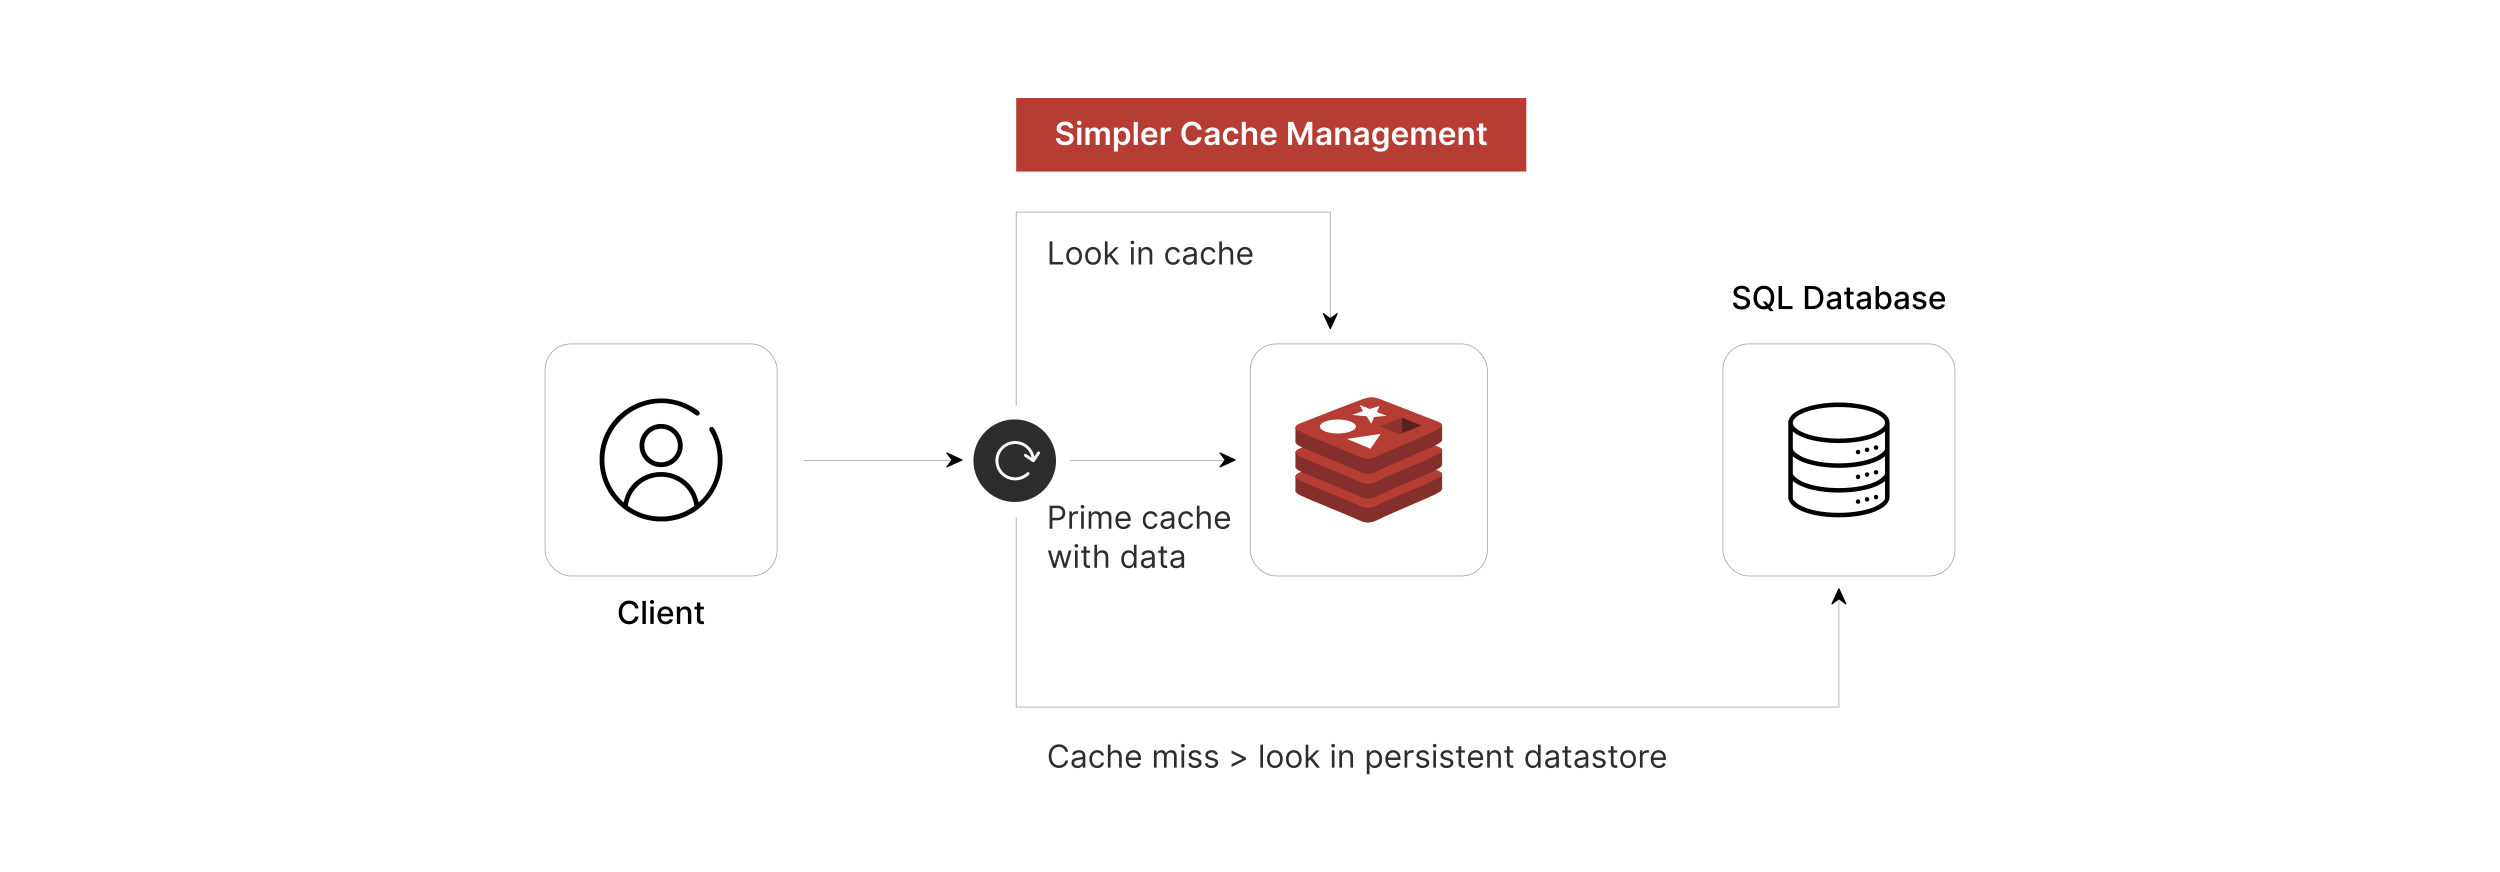 <?xml version="1.0" encoding="UTF-8"?>
<svg id="Layer_1" data-name="Layer 1" xmlns="http://www.w3.org/2000/svg" viewBox="0 0 860 300">
  <rect y="0" width="860" height="300" fill="#fff"/>
  <g>
    <rect x="187.5" y="118.308" width="79.829" height="79.829" rx="8.876" ry="8.876" fill="#fff" stroke="#9b9b9b" stroke-miterlimit="10" stroke-width=".25"/>
    <line x1="276.589" y1="158.473" x2="331.119" y2="158.473" fill="none" stroke="#9b9b9b" stroke-miterlimit="10" stroke-width=".25"/>
    <line x1="368.095" y1="158.473" x2="422.297" y2="158.473" fill="none" stroke="#9b9b9b" stroke-miterlimit="10" stroke-width=".25"/>
    <polyline points="457.614 111.811 457.614 72.969 349.568 72.969 349.568 139.676" fill="none" stroke="#9b9b9b" stroke-miterlimit="10" stroke-width=".25"/>
    <polyline points="632.585 203.019 632.585 243.225 349.568 243.225 349.568 177.883" fill="none" stroke="#9b9b9b" stroke-miterlimit="10" stroke-width=".25"/>
    <rect x="430.088" y="118.308" width="81.548" height="79.829" rx="8.876" ry="8.876" fill="#fff" stroke="#9b9b9b" stroke-miterlimit="10" stroke-width=".25"/>
    <rect x="592.671" y="118.308" width="79.829" height="79.829" rx="8.876" ry="8.876" fill="#fff" stroke="#9b9b9b" stroke-miterlimit="10" stroke-width=".25"/>
    <g>
      <path d="M361.067,83.044h.961v7.085h3.689v.853h-4.65v-7.938Z" fill="#2d2d2d"/>
      <path d="M366.796,88.036c0-1.86,1.085-3.085,2.697-3.085s2.698,1.225,2.698,3.085c0,1.845-1.085,3.07-2.698,3.07s-2.697-1.225-2.697-3.07ZM371.277,88.036c0-1.193-.558-2.263-1.783-2.263s-1.783,1.07-1.783,2.263.558,2.248,1.783,2.248,1.783-1.054,1.783-2.248Z" fill="#2d2d2d"/>
      <path d="M373.3,88.036c0-1.86,1.085-3.085,2.697-3.085s2.698,1.225,2.698,3.085c0,1.845-1.085,3.07-2.698,3.07s-2.697-1.225-2.697-3.07ZM377.781,88.036c0-1.193-.558-2.263-1.783-2.263s-1.783,1.07-1.783,2.263.558,2.248,1.783,2.248,1.783-1.054,1.783-2.248Z" fill="#2d2d2d"/>
      <path d="M380.084,83.044h.915v4.635h.108l2.604-2.651h1.132l-2.516,2.542,2.702,3.411h-1.163l-2.229-2.822-.639.593v2.228h-.915v-7.938Z" fill="#2d2d2d"/>
      <path d="M388.895,83.416c0-.341.295-.62.651-.62s.651.279.651.62-.295.62-.651.62-.651-.279-.651-.62ZM389.082,85.028h.915v5.953h-.915v-5.953Z" fill="#2d2d2d"/>
      <path d="M392.582,90.981h-.915v-5.953h.884v.93h.078c.279-.605.837-1.008,1.736-1.008,1.206,0,2.015.729,2.015,2.248v3.783h-.915v-3.721c0-.934-.515-1.488-1.364-1.488-.876,0-1.519.589-1.519,1.628v3.581Z" fill="#2d2d2d"/>
      <path d="M400.835,88.036c0-1.813,1.07-3.085,2.682-3.085,1.255,0,2.201.744,2.356,1.86h-.915c-.14-.542-.62-1.039-1.427-1.039-1.069,0-1.783.884-1.783,2.232,0,1.38.698,2.279,1.783,2.279.713,0,1.256-.388,1.427-1.039h.915c-.155,1.054-1.023,1.86-2.341,1.86-1.674,0-2.697-1.287-2.697-3.07Z" fill="#2d2d2d"/>
      <path d="M406.921,89.291c0-1.364,1.206-1.608,2.31-1.752,1.085-.139,1.535-.101,1.535-.542v-.031c0-.764-.415-1.21-1.256-1.21-.872,0-1.349.465-1.55.899l-.868-.31c.465-1.085,1.488-1.395,2.388-1.395.759,0,2.201.217,2.201,2.108v3.922h-.915v-.806h-.046c-.186.388-.729.946-1.768.946-1.131,0-2.031-.666-2.031-1.83ZM410.766,88.827v-.837c-.155.186-1.194.294-1.581.341-.713.093-1.349.31-1.349,1.008,0,.635.527.961,1.256.961,1.085,0,1.674-.729,1.674-1.473Z" fill="#2d2d2d"/>
      <path d="M413.069,88.036c0-1.813,1.07-3.085,2.682-3.085,1.256,0,2.201.744,2.356,1.86h-.915c-.139-.542-.62-1.039-1.426-1.039-1.07,0-1.783.884-1.783,2.232,0,1.38.698,2.279,1.783,2.279.713,0,1.255-.388,1.426-1.039h.915c-.155,1.054-1.023,1.86-2.341,1.86-1.675,0-2.698-1.287-2.698-3.07Z" fill="#2d2d2d"/>
      <path d="M420.35,90.981h-.915v-7.938h.915v2.915h.078c.279-.616.814-1.008,1.752-1.008,1.217,0,2.031.717,2.031,2.248v3.783h-.915v-3.721c0-.946-.519-1.488-1.379-1.488-.903,0-1.566.589-1.566,1.628v3.581Z" fill="#2d2d2d"/>
      <path d="M425.598,88.051c0-1.829,1.069-3.101,2.682-3.101,1.24,0,2.558.76,2.558,2.977v.388h-4.321c.043,1.275.783,1.969,1.856,1.969.717,0,1.256-.31,1.488-.93l.884.248c-.279.899-1.163,1.504-2.372,1.504-1.721,0-2.774-1.225-2.774-3.054ZM429.908,87.524c0-1.008-.636-1.752-1.628-1.752-1.047,0-1.701.826-1.764,1.752h3.392Z" fill="#2d2d2d"/>
    </g>
    <g>
      <path d="M361.067,173.945h2.682c1.864,0,2.698,1.108,2.698,2.512s-.834,2.527-2.682,2.527h-1.736v2.898h-.961v-7.938ZM363.733,178.132c1.275,0,1.768-.722,1.768-1.675s-.492-1.659-1.783-1.659h-1.69v3.334h1.705Z" fill="#2d2d2d"/>
      <path d="M367.865,175.93h.884v.899h.062c.217-.589.837-.992,1.55-.992.136,0,.376.008.48.016v.93c-.061-.015-.314-.061-.558-.061-.868,0-1.504.589-1.504,1.395v3.767h-.915v-5.953Z" fill="#2d2d2d"/>
      <path d="M371.737,174.317c0-.341.294-.62.651-.62s.651.279.651.62c0,.342-.294.62-.651.62s-.651-.278-.651-.62ZM371.922,175.93h.915v5.953h-.915v-5.953Z" fill="#2d2d2d"/>
      <path d="M374.508,175.93h.884v.931h.078c.248-.636.822-1.008,1.597-1.008.783,0,1.302.372,1.597,1.008h.061c.307-.616.931-1.008,1.783-1.008,1.062,0,1.813.647,1.813,2.046v3.984h-.915v-3.984c0-.88-.558-1.225-1.209-1.225-.837,0-1.318.566-1.318,1.334v3.875h-.93v-4.077c0-.678-.484-1.132-1.178-1.132-.713,0-1.349.616-1.349,1.488v3.721h-.915v-5.953Z" fill="#2d2d2d"/>
      <path d="M383.707,178.953c0-1.829,1.07-3.101,2.682-3.101,1.24,0,2.558.76,2.558,2.977v.388h-4.322c.043,1.274.783,1.969,1.856,1.969.717,0,1.256-.31,1.488-.931l.884.248c-.279.899-1.163,1.504-2.372,1.504-1.721,0-2.775-1.225-2.775-3.054ZM388.017,178.426c0-1.008-.635-1.752-1.627-1.752-1.046,0-1.702.826-1.764,1.752h3.391Z" fill="#2d2d2d"/>
      <path d="M393.123,178.938c0-1.813,1.07-3.085,2.682-3.085,1.256,0,2.201.744,2.356,1.86h-.915c-.139-.543-.62-1.039-1.426-1.039-1.07,0-1.783.884-1.783,2.232,0,1.38.698,2.279,1.783,2.279.713,0,1.255-.388,1.426-1.039h.915c-.155,1.055-1.023,1.86-2.341,1.86-1.675,0-2.698-1.286-2.698-3.069Z" fill="#2d2d2d"/>
      <path d="M399.209,180.193c0-1.364,1.206-1.608,2.31-1.752,1.085-.14,1.535-.101,1.535-.543v-.03c0-.764-.415-1.21-1.256-1.21-.872,0-1.349.466-1.55.899l-.868-.31c.465-1.086,1.488-1.395,2.388-1.395.76,0,2.201.217,2.201,2.108v3.922h-.915v-.806h-.046c-.186.388-.729.945-1.768.945-1.132,0-2.031-.666-2.031-1.829ZM403.054,179.728v-.838c-.155.186-1.194.295-1.581.342-.713.093-1.349.31-1.349,1.008,0,.635.527.961,1.256.961,1.085,0,1.674-.729,1.674-1.473Z" fill="#2d2d2d"/>
      <path d="M405.357,178.938c0-1.813,1.07-3.085,2.682-3.085,1.256,0,2.201.744,2.356,1.86h-.915c-.139-.543-.62-1.039-1.426-1.039-1.07,0-1.783.884-1.783,2.232,0,1.38.698,2.279,1.783,2.279.713,0,1.255-.388,1.426-1.039h.915c-.155,1.055-1.023,1.86-2.341,1.86-1.675,0-2.698-1.286-2.698-3.069Z" fill="#2d2d2d"/>
      <path d="M412.637,181.883h-.915v-7.938h.915v2.915h.077c.279-.616.814-1.008,1.752-1.008,1.217,0,2.031.717,2.031,2.248v3.782h-.915v-3.721c0-.945-.519-1.488-1.38-1.488-.903,0-1.565.59-1.565,1.628v3.581Z" fill="#2d2d2d"/>
      <path d="M417.886,178.953c0-1.829,1.07-3.101,2.682-3.101,1.24,0,2.558.76,2.558,2.977v.388h-4.321c.043,1.274.783,1.969,1.856,1.969.717,0,1.256-.31,1.488-.931l.884.248c-.279.899-1.163,1.504-2.372,1.504-1.721,0-2.775-1.225-2.775-3.054ZM422.196,178.426c0-1.008-.636-1.752-1.628-1.752-1.046,0-1.702.826-1.764,1.752h3.392Z" fill="#2d2d2d"/>
      <path d="M360.478,189.38h.961l1.287,4.558h.062l1.271-4.558h.977l1.255,4.542h.062l1.287-4.542h.961l-1.814,5.953h-.899l-1.302-4.573h-.093l-1.302,4.573h-.899l-1.814-5.953Z" fill="#2d2d2d"/>
      <path d="M369.615,187.768c0-.341.295-.62.651-.62s.651.279.651.62-.295.62-.651.62-.651-.279-.651-.62ZM369.801,189.38h.915v5.953h-.915v-5.953Z" fill="#2d2d2d"/>
      <path d="M374.976,190.155h-1.272v3.473c0,.774.388.898.791.898.201,0,.325-.03.403-.046l.186.821c-.124.047-.341.108-.682.108-.775,0-1.612-.496-1.612-1.534v-3.721h-.899v-.775h.899v-1.427h.915v1.427h1.272v.775Z" fill="#2d2d2d"/>
      <path d="M377.39,195.333h-.915v-7.938h.915v2.914h.077c.279-.616.814-1.008,1.752-1.008,1.217,0,2.031.718,2.031,2.248v3.783h-.915v-3.721c0-.946-.519-1.488-1.38-1.488-.903,0-1.565.589-1.565,1.628v3.581Z" fill="#2d2d2d"/>
      <path d="M385.705,192.372c0-1.876,1.039-3.07,2.542-3.07,1.163,0,1.52.714,1.721,1.023h.078v-2.93h.915v7.938h-.884v-.915h-.108c-.201.326-.589,1.039-1.736,1.039-1.488,0-2.527-1.194-2.527-3.085ZM390.062,192.356c0-1.333-.589-2.232-1.706-2.232-1.163,0-1.736.977-1.736,2.232,0,1.272.589,2.278,1.736,2.278,1.101,0,1.706-.93,1.706-2.278Z" fill="#2d2d2d"/>
      <path d="M392.473,193.643c0-1.364,1.206-1.608,2.31-1.751,1.085-.14,1.535-.102,1.535-.543v-.031c0-.764-.415-1.209-1.256-1.209-.872,0-1.349.465-1.55.899l-.868-.31c.465-1.085,1.488-1.395,2.388-1.395.76,0,2.201.218,2.201,2.108v3.923h-.915v-.807h-.046c-.186.388-.729.946-1.768.946-1.132,0-2.031-.667-2.031-1.83ZM396.317,193.178v-.837c-.155.185-1.194.295-1.581.341-.713.093-1.349.31-1.349,1.008,0,.636.527.961,1.256.961,1.085,0,1.674-.729,1.674-1.473Z" fill="#2d2d2d"/>
      <path d="M401.489,190.155h-1.272v3.473c0,.774.388.898.791.898.201,0,.325-.03.403-.046l.186.821c-.124.047-.341.108-.682.108-.775,0-1.612-.496-1.612-1.534v-3.721h-.899v-.775h.899v-1.427h.915v1.427h1.272v.775Z" fill="#2d2d2d"/>
      <path d="M402.585,193.643c0-1.364,1.206-1.608,2.31-1.751,1.085-.14,1.535-.102,1.535-.543v-.031c0-.764-.415-1.209-1.256-1.209-.872,0-1.349.465-1.55.899l-.868-.31c.465-1.085,1.488-1.395,2.388-1.395.76,0,2.201.218,2.201,2.108v3.923h-.915v-.807h-.046c-.186.388-.729.946-1.768.946-1.132,0-2.031-.667-2.031-1.83ZM406.43,193.178v-.837c-.155.185-1.194.295-1.581.341-.713.093-1.349.31-1.349,1.008,0,.636.527.961,1.256.961,1.085,0,1.674-.729,1.674-1.473Z" fill="#2d2d2d"/>
    </g>
    <g>
      <path d="M366.493,258.625c-.232-1.101-1.178-1.69-2.232-1.69-1.442,0-2.573,1.116-2.573,3.179s1.131,3.178,2.573,3.178c1.054,0,2-.589,2.232-1.69h.961c-.294,1.628-1.597,2.589-3.193,2.589-2.031,0-3.504-1.566-3.504-4.077s1.473-4.077,3.504-4.077c1.597,0,2.899.961,3.193,2.589h-.961Z" fill="#2d2d2d"/>
      <path d="M368.593,262.392c0-1.364,1.206-1.608,2.31-1.752,1.085-.139,1.535-.101,1.535-.542v-.031c0-.764-.415-1.209-1.256-1.209-.872,0-1.349.465-1.55.899l-.868-.31c.465-1.085,1.488-1.395,2.388-1.395.76,0,2.201.218,2.201,2.108v3.923h-.915v-.807h-.046c-.186.388-.729.946-1.768.946-1.132,0-2.031-.667-2.031-1.83ZM372.438,261.927v-.837c-.155.185-1.194.294-1.581.341-.713.093-1.349.31-1.349,1.008,0,.636.527.961,1.256.961,1.085,0,1.674-.729,1.674-1.473Z" fill="#2d2d2d"/>
      <path d="M374.741,261.136c0-1.813,1.07-3.085,2.682-3.085,1.255,0,2.201.744,2.356,1.86h-.915c-.14-.542-.62-1.038-1.427-1.038-1.069,0-1.783.884-1.783,2.232,0,1.38.698,2.278,1.783,2.278.713,0,1.256-.388,1.427-1.038h.915c-.155,1.054-1.023,1.86-2.341,1.86-1.674,0-2.697-1.287-2.697-3.07Z" fill="#2d2d2d"/>
      <path d="M382.021,264.082h-.915v-7.938h.915v2.914h.078c.279-.616.814-1.008,1.752-1.008,1.217,0,2.031.718,2.031,2.248v3.783h-.915v-3.721c0-.946-.519-1.488-1.379-1.488-.903,0-1.566.589-1.566,1.628v3.581Z" fill="#2d2d2d"/>
      <path d="M387.269,261.151c0-1.829,1.07-3.101,2.682-3.101,1.24,0,2.558.76,2.558,2.977v.388h-4.322c.043,1.275.783,1.969,1.856,1.969.717,0,1.256-.31,1.488-.93l.884.248c-.279.899-1.163,1.504-2.372,1.504-1.721,0-2.775-1.225-2.775-3.055ZM391.579,260.625c0-1.008-.635-1.752-1.627-1.752-1.046,0-1.702.825-1.764,1.752h3.391Z" fill="#2d2d2d"/>
      <path d="M396.964,258.129h.883v.93h.078c.248-.636.822-1.008,1.597-1.008.783,0,1.302.372,1.597,1.008h.062c.306-.616.93-1.008,1.783-1.008,1.062,0,1.814.647,1.814,2.047v3.984h-.915v-3.984c0-.88-.558-1.225-1.209-1.225-.837,0-1.318.565-1.318,1.333v3.876h-.93v-4.077c0-.679-.484-1.132-1.178-1.132-.713,0-1.349.616-1.349,1.488v3.721h-.915v-5.953Z" fill="#2d2d2d"/>
      <path d="M406.255,256.517c0-.342.295-.62.651-.62s.651.278.651.62c0,.341-.295.62-.651.62s-.651-.279-.651-.62ZM406.442,258.129h.915v5.953h-.915v-5.953Z" fill="#2d2d2d"/>
      <path d="M412.423,259.694c-.159-.411-.488-.853-1.287-.853-.729,0-1.271.372-1.271.884,0,.457.318.693,1.023.868l.884.217c1.062.26,1.581.783,1.581,1.612,0,1.027-.942,1.783-2.326,1.783-1.217,0-2.05-.539-2.263-1.551l.868-.217c.163.64.632.961,1.379.961.853,0,1.395-.418,1.395-.93,0-.411-.283-.698-.884-.838l-.992-.232c-1.093-.256-1.581-.806-1.581-1.628,0-1.007.93-1.721,2.186-1.721,1.179,0,1.822.566,2.108,1.411l-.821.232Z" fill="#2d2d2d"/>
      <path d="M418.122,259.694c-.159-.411-.488-.853-1.287-.853-.729,0-1.272.372-1.272.884,0,.457.318.693,1.023.868l.883.217c1.062.26,1.581.783,1.581,1.612,0,1.027-.942,1.783-2.326,1.783-1.217,0-2.05-.539-2.263-1.551l.868-.217c.163.64.632.961,1.38.961.853,0,1.395-.418,1.395-.93,0-.411-.283-.698-.884-.838l-.992-.232c-1.093-.256-1.581-.806-1.581-1.628,0-1.007.93-1.721,2.186-1.721,1.178,0,1.821.566,2.108,1.411l-.822.232Z" fill="#2d2d2d"/>
      <path d="M423.663,263.834v-.992l3.798-1.83v-.061l-3.798-1.829v-.992l4.992,2.542v.62l-4.992,2.543Z" fill="#2d2d2d"/>
      <path d="M434.473,264.082h-.915v-7.938h.915v7.938Z" fill="#2d2d2d"/>
      <path d="M435.865,261.136c0-1.86,1.085-3.085,2.697-3.085s2.697,1.225,2.697,3.085c0,1.846-1.085,3.07-2.697,3.07s-2.697-1.225-2.697-3.07ZM440.345,261.136c0-1.193-.558-2.263-1.782-2.263s-1.783,1.069-1.783,2.263c0,1.194.559,2.248,1.783,2.248s1.782-1.054,1.782-2.248Z" fill="#2d2d2d"/>
      <path d="M442.369,261.136c0-1.86,1.086-3.085,2.698-3.085s2.697,1.225,2.697,3.085c0,1.846-1.085,3.07-2.697,3.07s-2.698-1.225-2.698-3.07ZM446.85,261.136c0-1.193-.558-2.263-1.782-2.263s-1.783,1.069-1.783,2.263c0,1.194.559,2.248,1.783,2.248s1.782-1.054,1.782-2.248Z" fill="#2d2d2d"/>
      <path d="M449.152,256.144h.915v4.635h.108l2.604-2.65h1.132l-2.516,2.542,2.701,3.411h-1.162l-2.228-2.822-.64.594v2.228h-.915v-7.938Z" fill="#2d2d2d"/>
      <path d="M457.964,256.517c0-.342.294-.62.651-.62.356,0,.65.278.65.62,0,.341-.294.62-.65.62-.357,0-.651-.279-.651-.62ZM458.149,258.129h.915v5.953h-.915v-5.953Z" fill="#2d2d2d"/>
      <path d="M461.651,264.082h-.915v-5.953h.884v.93h.077c.279-.605.838-1.008,1.736-1.008,1.206,0,2.016.729,2.016,2.248v3.783h-.914v-3.721c0-.935-.516-1.488-1.364-1.488-.876,0-1.52.589-1.52,1.628v3.581Z" fill="#2d2d2d"/>
      <path d="M470.183,258.129h.884v.945h.108c.202-.31.559-1.023,1.721-1.023,1.504,0,2.543,1.194,2.543,3.07,0,1.891-1.039,3.085-2.527,3.085-1.147,0-1.534-.714-1.736-1.039h-.077v3.147h-.915v-8.185ZM472.787,263.384c1.147,0,1.736-1.008,1.736-2.278,0-1.256-.573-2.232-1.736-2.232-1.116,0-1.705.898-1.705,2.232,0,1.349.605,2.278,1.705,2.278Z" fill="#2d2d2d"/>
      <path d="M476.547,261.151c0-1.829,1.07-3.101,2.683-3.101,1.24,0,2.558.76,2.558,2.977v.388h-4.321c.043,1.275.783,1.969,1.856,1.969.717,0,1.256-.31,1.488-.93l.884.248c-.279.899-1.163,1.504-2.372,1.504-1.721,0-2.775-1.225-2.775-3.055ZM480.857,260.625c0-1.008-.636-1.752-1.628-1.752-1.047,0-1.701.825-1.764,1.752h3.392Z" fill="#2d2d2d"/>
      <path d="M483.176,258.129h.884v.898h.062c.213-.589.829-.992,1.55-.992.329,0,.574.086.76.218l-.31.774c-.127-.065-.298-.108-.526-.108-.868,0-1.504.594-1.504,1.395v3.768h-.915v-5.953Z" fill="#2d2d2d"/>
      <path d="M490.753,259.694c-.159-.411-.488-.853-1.287-.853-.729,0-1.27.372-1.27.884,0,.457.317.693,1.022.868l.884.217c1.062.26,1.581.783,1.581,1.612,0,1.027-.941,1.783-2.325,1.783-1.217,0-2.05-.539-2.264-1.551l.868-.217c.163.64.632.961,1.38.961.853,0,1.395-.418,1.395-.93,0-.411-.283-.698-.884-.838l-.992-.232c-1.093-.256-1.581-.806-1.581-1.628,0-1.007.93-1.721,2.186-1.721,1.179,0,1.822.566,2.108,1.411l-.821.232Z" fill="#2d2d2d"/>
      <path d="M492.871,256.517c0-.342.294-.62.65-.62.357,0,.651.278.651.62,0,.341-.294.62-.651.62-.356,0-.65-.279-.65-.62ZM493.057,258.129h.915v5.953h-.915v-5.953Z" fill="#2d2d2d"/>
      <path d="M499.038,259.694c-.159-.411-.488-.853-1.287-.853-.729,0-1.27.372-1.27.884,0,.457.317.693,1.022.868l.884.217c1.062.26,1.581.783,1.581,1.612,0,1.027-.941,1.783-2.325,1.783-1.217,0-2.05-.539-2.264-1.551l.868-.217c.163.64.632.961,1.38.961.853,0,1.395-.418,1.395-.93,0-.411-.283-.698-.884-.838l-.992-.232c-1.093-.256-1.581-.806-1.581-1.628,0-1.007.93-1.721,2.186-1.721,1.179,0,1.822.566,2.108,1.411l-.821.232Z" fill="#2d2d2d"/>
      <path d="M503.931,258.903h-1.27v3.473c0,.775.387.899.79.899.202,0,.326-.031.403-.046l.185.821c-.123.047-.341.108-.682.108-.775,0-1.612-.496-1.612-1.535v-3.721h-.899v-.774h.899v-1.427h.915v1.427h1.27v.774Z" fill="#2d2d2d"/>
      <path d="M504.965,261.151c0-1.829,1.07-3.101,2.683-3.101,1.24,0,2.558.76,2.558,2.977v.388h-4.321c.043,1.275.783,1.969,1.856,1.969.717,0,1.256-.31,1.488-.93l.884.248c-.279.899-1.163,1.504-2.372,1.504-1.721,0-2.775-1.225-2.775-3.055ZM509.275,260.625c0-1.008-.636-1.752-1.628-1.752-1.047,0-1.701.825-1.764,1.752h3.392Z" fill="#2d2d2d"/>
      <path d="M512.509,264.082h-.915v-5.953h.884v.93h.077c.279-.605.838-1.008,1.736-1.008,1.206,0,2.016.729,2.016,2.248v3.783h-.914v-3.721c0-.935-.516-1.488-1.364-1.488-.876,0-1.52.589-1.52,1.628v3.581Z" fill="#2d2d2d"/>
      <path d="M520.562,258.903h-1.27v3.473c0,.775.388.899.79.899.202,0,.326-.031.403-.046l.186.821c-.125.047-.342.108-.683.108-.775,0-1.612-.496-1.612-1.535v-3.721h-.899v-.774h.899v-1.427h.915v1.427h1.27v.774Z" fill="#2d2d2d"/>
      <path d="M524.727,261.121c0-1.876,1.038-3.07,2.542-3.07,1.163,0,1.52.714,1.721,1.023h.077v-2.93h.915v7.938h-.884v-.915h-.108c-.201.325-.589,1.039-1.736,1.039-1.488,0-2.526-1.194-2.526-3.085ZM529.082,261.106c0-1.334-.589-2.232-1.705-2.232-1.162,0-1.736.977-1.736,2.232,0,1.27.589,2.278,1.736,2.278,1.101,0,1.705-.93,1.705-2.278Z" fill="#2d2d2d"/>
      <path d="M531.494,262.392c0-1.364,1.205-1.608,2.31-1.752,1.085-.139,1.534-.101,1.534-.542v-.031c0-.764-.414-1.209-1.255-1.209-.872,0-1.349.465-1.551.899l-.868-.31c.465-1.085,1.488-1.395,2.388-1.395.76,0,2.201.218,2.201,2.108v3.923h-.915v-.807h-.046c-.186.388-.729.946-1.768.946-1.132,0-2.03-.667-2.03-1.83ZM535.338,261.927v-.837c-.154.185-1.193.294-1.581.341-.713.093-1.349.31-1.349,1.008,0,.636.527.961,1.256.961,1.085,0,1.674-.729,1.674-1.473Z" fill="#2d2d2d"/>
      <path d="M540.509,258.903h-1.27v3.473c0,.775.387.899.79.899.202,0,.326-.031.403-.046l.185.821c-.123.047-.341.108-.682.108-.775,0-1.612-.496-1.612-1.535v-3.721h-.899v-.774h.899v-1.427h.915v1.427h1.27v.774Z" fill="#2d2d2d"/>
      <path d="M541.606,262.392c0-1.364,1.206-1.608,2.311-1.752,1.085-.139,1.535-.101,1.535-.542v-.031c0-.764-.415-1.209-1.256-1.209-.872,0-1.35.465-1.551.899l-.868-.31c.465-1.085,1.488-1.395,2.388-1.395.76,0,2.201.218,2.201,2.108v3.923h-.914v-.807h-.047c-.186.388-.729.946-1.768.946-1.132,0-2.031-.667-2.031-1.83ZM545.451,261.927v-.837c-.155.185-1.194.294-1.582.341-.713.093-1.349.31-1.349,1.008,0,.636.527.961,1.256.961,1.085,0,1.675-.729,1.675-1.473Z" fill="#2d2d2d"/>
      <path d="M551.429,259.694c-.159-.411-.488-.853-1.287-.853-.729,0-1.27.372-1.27.884,0,.457.317.693,1.022.868l.884.217c1.062.26,1.581.783,1.581,1.612,0,1.027-.941,1.783-2.325,1.783-1.217,0-2.05-.539-2.264-1.551l.868-.217c.163.64.632.961,1.38.961.853,0,1.395-.418,1.395-.93,0-.411-.283-.698-.884-.838l-.992-.232c-1.093-.256-1.581-.806-1.581-1.628,0-1.007.93-1.721,2.186-1.721,1.179,0,1.822.566,2.108,1.411l-.821.232Z" fill="#2d2d2d"/>
      <path d="M556.32,258.903h-1.27v3.473c0,.775.388.899.79.899.202,0,.326-.031.403-.046l.186.821c-.125.047-.342.108-.683.108-.775,0-1.612-.496-1.612-1.535v-3.721h-.899v-.774h.899v-1.427h.915v1.427h1.27v.774Z" fill="#2d2d2d"/>
      <path d="M557.356,261.136c0-1.86,1.086-3.085,2.698-3.085s2.697,1.225,2.697,3.085c0,1.846-1.085,3.07-2.697,3.07s-2.698-1.225-2.698-3.07ZM561.836,261.136c0-1.193-.558-2.263-1.782-2.263s-1.783,1.069-1.783,2.263c0,1.194.559,2.248,1.783,2.248s1.782-1.054,1.782-2.248Z" fill="#2d2d2d"/>
      <path d="M564.139,258.129h.884v.898h.062c.213-.589.829-.992,1.55-.992.329,0,.574.086.76.218l-.31.774c-.127-.065-.298-.108-.526-.108-.868,0-1.504.594-1.504,1.395v3.768h-.915v-5.953Z" fill="#2d2d2d"/>
      <path d="M567.856,261.151c0-1.829,1.069-3.101,2.682-3.101,1.24,0,2.558.76,2.558,2.977v.388h-4.321c.043,1.275.783,1.969,1.856,1.969.717,0,1.256-.31,1.488-.93l.884.248c-.279.899-1.163,1.504-2.372,1.504-1.721,0-2.774-1.225-2.774-3.055ZM572.165,260.625c0-1.008-.636-1.752-1.628-1.752-1.047,0-1.701.825-1.764,1.752h3.392Z" fill="#2d2d2d"/>
    </g>
    <circle cx="349.068" cy="158.473" r="14.209" fill="#2d2d2d"/>
    <path d="M349.365,151.694c.128.063.295.019.435.03,2.895.226,5.436,2.475,6.018,5.312l1.113-1.603c.377-.329.944-.03.86.47-.579,1.008-1.307,1.94-1.944,2.918-.405.369-.723.039-1.072-.188-.783-.511-1.534-1.073-2.317-1.585-.456-.375-.123-1.042.456-.906l1.942,1.284c-.211-1.075-.717-2.102-1.47-2.897-3.12-3.296-8.74-1.821-9.77,2.597-1.255,5.386,4.917,9.238,9.243,5.792.298-.238.667-.773,1.097-.405s.054.753-.241,1.022c-3.8,3.462-10.063,1.396-11.125-3.581l-.159-1.056c.012-.278-.016-.563,0-.84.21-3.549,3.111-6.198,6.603-6.363h.33Z" fill="#fff"/>
    <path d="M331.119,158.187v.066c-.028.129-.135.152-.237.206l-5.148,2.365c-.011-.001-.022.002-.033,0-.142-.021-.231-.166-.162-.299l1.726-2.309-1.726-2.301c-.073-.153.041-.307.207-.294l5.249,2.411c.07.04.1.078.124.155Z"/>
    <path d="M425.099,158.187v.066c-.028.129-.135.152-.237.206l-5.148,2.365c-.011-.001-.022.002-.033,0-.142-.021-.231-.166-.162-.299l1.726-2.309-1.726-2.301c-.073-.153.041-.307.207-.294l5.249,2.411c.07.04.1.078.124.155Z"/>
    <path d="M632.55,202.348h.066c.129.028.152.135.206.237l2.365,5.148c-.001.011.002.022,0,.033-.021.142-.166.231-.299.162l-2.309-1.726-2.301,1.726c-.153.073-.307-.041-.294-.207l2.411-5.249c.04-.07.078-.1.155-.124Z"/>
    <path d="M457.655,113.261h-.066c-.129-.028-.152-.135-.206-.237l-2.365-5.148c.001-.011-.002-.022,0-.033.021-.142.166-.231.299-.162l2.309,1.726,2.301-1.726c.153-.073.307.041.294.207l-2.411,5.249c-.04.07-.078.1-.155.124Z"/>
    <g>
      <path d="M494.125,169.869c-2.694,1.404-16.65,7.142-19.621,8.691-2.971,1.549-4.622,1.534-6.969.412-2.347-1.122-17.198-7.121-19.874-8.4-1.337-.639-2.04-1.178-2.04-1.688v-5.103s19.335-4.209,22.456-5.329c3.121-1.12,4.204-1.16,6.86-.187,2.657.973,18.54,3.839,21.165,4.8l-.001,5.03c0.0.504-.605,1.058-1.977,1.772" fill="#842f2b"/>
      <path d="M494.124,164.797c-2.694,1.404-16.649,7.142-19.62,8.691-2.971,1.549-4.621,1.534-6.968.412-2.347-1.121-17.198-7.121-19.873-8.399-2.675-1.279-2.731-2.159-.103-3.188,2.628-1.029,17.397-6.824,20.519-7.944,3.121-1.119,4.204-1.16,6.86-.187,2.656.973,16.528,6.495,19.153,7.456,2.626.963,2.727,1.755.033,3.159" fill="#b53d34"/>
      <path d="M494.125,161.613c-2.694,1.404-16.65,7.142-19.621,8.692-2.971,1.548-4.622,1.534-6.969.411-2.347-1.121-17.198-7.121-19.874-8.4-1.337-.639-2.04-1.178-2.04-1.687v-5.103s19.335-4.209,22.456-5.329c3.121-1.12,4.204-1.161,6.86-.187,2.657.973,18.54,3.838,21.165,4.8l-.001,5.031c0.0.504-.605,1.058-1.977,1.772" fill="#842f2b"/>
      <path d="M494.124,156.541c-2.694,1.404-16.649,7.142-19.62,8.691-2.971,1.549-4.621,1.534-6.968.411-2.347-1.121-17.198-7.121-19.873-8.399-2.675-1.278-2.731-2.159-.103-3.188,2.628-1.029,17.397-6.824,20.519-7.943,3.121-1.12,4.204-1.16,6.86-.187,2.656.973,16.528,6.494,19.153,7.456,2.626.962,2.727,1.755.033,3.159" fill="#b53d34"/>
      <path d="M494.125,153.051c-2.694,1.404-16.65,7.142-19.621,8.692-2.971,1.549-4.622,1.534-6.969.411-2.347-1.121-17.198-7.121-19.874-8.399-1.337-.639-2.04-1.178-2.04-1.688v-5.103s19.335-4.209,22.456-5.328c3.121-1.12,4.204-1.16,6.86-.187,2.657.973,18.54,3.838,21.165,4.8l-.001,5.031c0.0.504-.605,1.057-1.977,1.772" fill="#842f2b"/>
      <path d="M494.124,147.979c-2.694,1.404-16.649,7.142-19.62,8.691-2.971,1.549-4.621,1.534-6.968.412-2.347-1.122-17.198-7.121-19.873-8.4-2.675-1.278-2.731-2.159-.103-3.188,2.628-1.029,17.397-6.823,20.519-7.943,3.121-1.12,4.204-1.16,6.86-.187,2.656.973,16.528,6.494,19.153,7.456,2.626.962,2.727,1.754.033,3.158" fill="#b53d34"/>
      <path d="M477.031,143.015l-4.34.451-.972,2.338-1.569-2.609-5.012-.45,3.74-1.349-1.122-2.07,3.501,1.369,3.301-1.081-.892,2.14,3.365,1.26M471.46,154.357l-8.1-3.36,11.607-1.782-3.507,5.141M460.23,144.314c3.426,0,6.204,1.077,6.204,2.405s-2.777,2.405-6.204,2.405-6.204-1.077-6.204-2.405,2.777-2.405,6.204-2.405" fill="#fff"/>
      <path d="M482.161,143.654l6.869,2.715-6.864,2.712-.006-5.427" fill="#5a201f"/>
      <path d="M474.561,146.66l7.6-3.006.006,5.426-.745.291-6.861-2.712" fill="#8d322d"/>
    </g>
    <g>
      <path d="M599.123,99.311c-.977,0-1.593.5-1.593,1.174-.004.76.822,1.05,1.442,1.21l.774.201c1.008.248,2.283.802,2.283,2.232,0,1.345-1.073,2.326-2.938,2.326-1.779,0-2.892-.888-2.97-2.326h1.202c.069.864.837,1.275,1.76,1.275,1.019,0,1.759-.512,1.759-1.287,0-.706-.654-.985-1.503-1.21l-.939-.256c-1.275-.345-2.065-.992-2.065-2.097,0-1.368,1.221-2.279,2.813-2.279,1.612,0,2.736.922,2.772,2.193h-1.155c-.085-.732-.732-1.159-1.644-1.159Z"/>
      <path d="M609.023,105.64l1.069,1.395h-1.225l-.678-.879c-.427.182-.903.275-1.415.275-2.062,0-3.577-1.542-3.577-4.077,0-2.539,1.516-4.077,3.577-4.077,2.055,0,3.573,1.539,3.573,4.077,0,1.461-.504,2.593-1.325,3.287ZM607.55,103.749l.764.996c.527-.496.849-1.306.849-2.391,0-1.934-1.023-2.984-2.388-2.984-1.368,0-2.388,1.05-2.388,2.984s1.02,2.984,2.388,2.984c.256,0,.5-.035.725-.108l-1.128-1.48h1.179Z"/>
      <path d="M611.831,98.385h1.197v6.907h3.597v1.031h-4.794v-7.938Z"/>
      <path d="M620.871,106.322v-7.938h2.651c2.337,0,3.735,1.488,3.735,3.957,0,2.481-1.398,3.981-3.817,3.981h-2.569ZM623.375,105.276c1.81,0,2.705-1.054,2.705-2.934,0-1.872-.895-2.911-2.632-2.911h-1.38v5.845h1.307Z"/>
      <path d="M628.366,104.64c0-1.353,1.155-1.647,2.283-1.779,1.069-.124,1.503-.116,1.503-.539v-.027c0-.674-.383-1.066-1.131-1.066-.779,0-1.214.407-1.384.83l-1.089-.248c.387-1.085,1.379-1.52,2.457-1.52.945,0,2.31.345,2.31,2.078v3.953h-1.132v-.814h-.046c-.222.446-.775.946-1.76.946-1.132,0-2.012-.644-2.012-1.814ZM632.156,104.175v-.768c-.166.167-1.058.268-1.434.318-.671.089-1.221.31-1.221.93,0,.574.473.868,1.128.868.965,0,1.526-.644,1.526-1.349Z"/>
      <path d="M637.63,101.299h-1.221v3.275c0,.67.337.794.713.794.186,0,.33-.035.407-.05l.209.958c-.135.05-.383.12-.752.124-.914.019-1.739-.504-1.736-1.585v-3.515h-.871v-.93h.871v-1.426h1.159v1.426h1.221v.93Z"/>
      <path d="M638.626,104.64c0-1.353,1.155-1.647,2.283-1.779,1.069-.124,1.503-.116,1.503-.539v-.027c0-.674-.383-1.066-1.131-1.066-.779,0-1.214.407-1.384.83l-1.089-.248c.387-1.085,1.379-1.52,2.457-1.52.945,0,2.31.345,2.31,2.078v3.953h-1.132v-.814h-.046c-.222.446-.775.946-1.76.946-1.132,0-2.012-.644-2.012-1.814ZM642.416,104.175v-.768c-.166.167-1.058.268-1.434.318-.671.089-1.221.31-1.221.93,0,.574.473.868,1.128.868.965,0,1.526-.644,1.526-1.349Z"/>
      <path d="M645.204,98.385h1.159v2.949h.069c.205-.368.605-1.042,1.709-1.042,1.438,0,2.5,1.136,2.5,3.066,0,1.926-1.046,3.081-2.488,3.081-1.085,0-1.512-.663-1.721-1.042h-.097v.926h-1.132v-7.938ZM647.894,105.45c1.035,0,1.578-.911,1.578-2.104,0-1.182-.527-2.07-1.578-2.07-1.012,0-1.554.826-1.554,2.07,0,1.252.558,2.104,1.554,2.104Z"/>
      <path d="M651.653,104.64c0-1.353,1.155-1.647,2.283-1.779,1.069-.124,1.503-.116,1.503-.539v-.027c0-.674-.383-1.066-1.131-1.066-.779,0-1.214.407-1.384.83l-1.089-.248c.387-1.085,1.379-1.52,2.457-1.52.945,0,2.31.345,2.31,2.078v3.953h-1.132v-.814h-.046c-.222.446-.775.946-1.76.946-1.132,0-2.012-.644-2.012-1.814ZM655.443,104.175v-.768c-.166.167-1.058.268-1.434.318-.671.089-1.221.31-1.221.93,0,.574.473.868,1.128.868.965,0,1.526-.644,1.526-1.349Z"/>
      <path d="M661.55,102.009c-.136-.399-.469-.799-1.19-.799-.659,0-1.155.326-1.151.783-.004.403.279.624.935.779l.945.217c1.093.252,1.628.771,1.628,1.612,0,1.077-.996,1.841-2.435,1.841-1.337,0-2.213-.593-2.406-1.647l1.12-.171c.14.585.585.884,1.279.884.759,0,1.251-.36,1.251-.822,0-.372-.267-.628-.841-.755l-1.008-.221c-1.116-.248-1.628-.81-1.628-1.655,0-1.054.954-1.764,2.299-1.764,1.287,0,2.012.605,2.252,1.531l-1.051.186Z"/>
      <path d="M663.714,103.384c0-1.829,1.093-3.093,2.752-3.093,1.349,0,2.635.841,2.635,2.992v.411h-4.231c.03,1.147.697,1.791,1.69,1.791.659,0,1.163-.287,1.372-.849l1.097.198c-.264.969-1.182,1.608-2.481,1.608-1.756,0-2.833-1.209-2.833-3.058ZM667.966,102.826c-.004-.911-.594-1.577-1.492-1.577-.942,0-1.555.732-1.601,1.577h3.093Z"/>
    </g>
    <g>
      <path d="M218.463,209.285c-.198-1.027-1.047-1.597-2.059-1.597-1.368,0-2.392,1.058-2.392,2.984,0,1.941,1.027,2.984,2.388,2.984,1.004,0,1.856-.559,2.062-1.574l1.209.004c-.26,1.57-1.535,2.663-3.279,2.663-2.062,0-3.569-1.539-3.569-4.077s1.516-4.077,3.569-4.077c1.679,0,3.008.992,3.279,2.689h-1.209Z"/>
      <path d="M222.163,214.642h-1.158v-7.938h1.158v7.938Z"/>
      <path d="M223.571,207.08c0-.38.329-.694.732-.694.399,0,.732.315.732.694s-.333.69-.732.69c-.403,0-.732-.31-.732-.69ZM223.719,208.689h1.158v5.953h-1.158v-5.953Z"/>
      <path d="M226.165,211.703c0-1.829,1.093-3.093,2.752-3.093,1.349,0,2.635.842,2.635,2.992v.411h-4.231c.03,1.147.697,1.791,1.69,1.791.659,0,1.163-.287,1.372-.85l1.097.198c-.264.969-1.182,1.608-2.481,1.608-1.756,0-2.833-1.209-2.833-3.059ZM230.417,211.145c-.004-.911-.594-1.577-1.492-1.577-.942,0-1.555.732-1.601,1.577h3.093Z"/>
      <path d="M233.994,214.642h-1.158v-5.953h1.112v.969h.073c.275-.632.86-1.047,1.756-1.047,1.217,0,2.027.771,2.027,2.244v3.787h-1.159v-3.647c0-.864-.477-1.38-1.264-1.38-.806,0-1.388.543-1.388,1.492v3.535Z"/>
      <path d="M242.126,209.618h-1.221v3.275c0,.67.337.794.713.794.186,0,.33-.034.407-.05l.209.957c-.135.051-.383.12-.751.124-.915.019-1.74-.504-1.736-1.585v-3.516h-.872v-.93h.872v-1.427h1.158v1.427h1.221v.93Z"/>
    </g>
    <g>
      <path d="M634.353,138.48l2.688.205c1.808.217,3.611.494,5.371.958,2.624.692,7.346,2.406,7.596,5.608l.001,25.871c-.138,1.973-1.942,3.356-3.565,4.194-6.885,3.557-21.494,3.605-28.239-.297-1.39-.804-2.713-1.943-3.042-3.594v-26.41c.168-.744.467-1.356.955-1.938,2.787-3.329,10.589-4.441,14.697-4.597h3.539ZM630.392,140.065c-3.605.152-9.297,1.033-12.228,3.221-3.152,2.353-.502,4.333,1.968,5.436,6.438,2.875,18.52,2.878,24.951-.02,3.105-1.399,5.074-3.548,1.268-5.853-4.157-2.517-11.183-2.986-15.959-2.784ZM648.44,148.418c-.774.671-1.677,1.216-2.608,1.646-6.835,3.155-19.876,3.15-26.679-.09-.863-.411-1.704-.93-2.425-1.556v5.888c0,1.107,2.466,2.503,3.357,2.905,6.386,2.885,18.007,2.861,24.475.224.999-.407,3.881-1.885,3.881-3.129v-5.888ZM648.44,156.994l-1.231.845c-3.225,2.002-8.311,2.821-12.071,3.038-5.064.291-12.739-.31-17.139-3.011l-1.272-.872v5.82c0,1.026,2.157,2.337,2.98,2.737,6.479,3.155,20.168,3.239,26.465-.377.659-.379,2.268-1.531,2.268-2.36v-5.82ZM648.44,165.503c-2.397,1.853-5.467,2.783-8.426,3.314-4.501.808-9.468.843-13.986.146-3.249-.501-6.666-1.446-9.3-3.46v5.888c0,.692,1.528,1.859,2.089,2.199,6.2,3.755,20.601,3.665,26.971.321.692-.363,2.653-1.672,2.653-2.52v-5.888Z"/>
      <circle cx="645.368" cy="162.475" r=".77"/>
      <circle cx="639.165" cy="164.025" r=".77"/>
      <circle cx="642.265" cy="163.253" r=".77"/>
      <circle cx="639.17" cy="172.543" r=".772"/>
      <circle cx="645.367" cy="170.989" r=".769"/>
      <circle cx="642.267" cy="171.768" r=".769"/>
      <circle cx="645.367" cy="153.962" r=".771"/>
      <circle cx="642.265" cy="154.735" r=".772"/>
      <circle cx="639.164" cy="155.505" r=".77"/>
    </g>
    <g>
      <path d="M206.279,156.901c.85-14.534,16.049-23.829,29.481-18.133,1.101.467,3.973,1.958,4.711,2.805.553.635.043,1.537-.729,1.397-.377-.068-1.994-1.31-2.52-1.617-13.782-8.045-30.753,3.114-29.209,18.892.469,4.794,2.847,9.324,6.401,12.517.18.027.097-.027.125-.12.442-1.48.767-2.61,1.583-3.954,5.102-8.403,17.42-8.435,22.566-.051.83,1.353,1.167,2.509,1.615,4.004.028.093-.055.146.125.12,6.397-5.681,8.28-15.051,4.656-22.832-.227-.486-1.112-1.878-1.118-2.257-.012-.753.943-1.105,1.462-.542.404.439,1.155,2.08,1.417,2.69,5.752,13.427-3.571,28.701-18.101,29.551h-2.643c-.476-.128-1.02-.111-1.516-.177-9.342-1.239-16.906-8.78-18.128-18.135-.065-.497-.05-1.04-.177-1.517.038-.874-.051-1.772,0-2.644ZM226.496,164.031c-5.347.396-9.795,4.58-10.519,9.887l.044.123c6.639,4.9,16.164,4.886,22.805.007-.661-6.127-6.223-10.469-12.331-10.017Z"/>
      <path d="M234.854,153.265c0,4.106-3.328,7.435-7.432,7.435s-7.432-3.329-7.432-7.435,3.328-7.435,7.432-7.435,7.432,3.329,7.432,7.435ZM233.197,153.264c0-3.191-2.586-5.779-5.776-5.779s-5.776,2.587-5.776,5.779,2.586,5.779,5.776,5.779,5.776-2.587,5.776-5.779Z"/>
    </g>
    <g>
      <rect x="349.568" y="33.722" width="175.471" height="25.302" fill="#b53d34"/>
      <g>
        <path d="M366.366,43.032c-.899,0-1.434.438-1.438,1.035-.008.663.698.938,1.349,1.093l.744.186c1.194.283,2.33.911,2.333,2.287-.004,1.399-1.108,2.349-3.012,2.349-1.849,0-3.023-.888-3.081-2.465h1.415c.058.833.756,1.236,1.655,1.236.938,0,1.581-.454,1.585-1.132-.004-.616-.57-.884-1.426-1.101l-.903-.232c-1.306-.337-2.116-.992-2.116-2.132-.004-1.403,1.248-2.341,2.915-2.341,1.69,0,2.833.949,2.86,2.291h-1.384c-.074-.674-.64-1.074-1.496-1.074Z" fill="#fff"/>
        <path d="M370.455,42.303c0-.422.364-.764.814-.764.446,0,.81.341.81.764,0,.418-.364.76-.81.76-.45,0-.814-.341-.814-.76ZM370.563,43.908h1.403v5.953h-1.403v-5.953Z" fill="#fff"/>
        <path d="M373.405,43.908h1.341v1.012h.07c.248-.678.845-1.089,1.643-1.089.802,0,1.38.415,1.608,1.089h.062c.264-.663.922-1.089,1.787-1.089,1.093,0,1.86.706,1.86,2.035v3.996h-1.407v-3.779c0-.736-.45-1.07-1.016-1.07-.678,0-1.077.465-1.077,1.136v3.713h-1.376v-3.837c0-.612-.407-1.012-1-1.012-.605,0-1.093.496-1.093,1.228v3.62h-1.403v-5.953Z" fill="#fff"/>
        <path d="M383.193,43.908h1.38v.984h.082c.213-.43.651-1.062,1.701-1.062,1.376,0,2.458,1.078,2.458,3.062,0,1.961-1.05,3.073-2.454,3.073-1.023,0-1.484-.608-1.705-1.042h-.058v3.17h-1.403v-8.185ZM385.968,48.815c.926,0,1.415-.814,1.415-1.93,0-1.108-.48-1.903-1.415-1.903-.903,0-1.399.748-1.399,1.903s.504,1.93,1.399,1.93Z" fill="#fff"/>
        <path d="M391.406,49.861h-1.403v-7.938h1.403v7.938Z" fill="#fff"/>
        <path d="M392.589,46.919c0-1.837,1.113-3.089,2.818-3.089,1.465,0,2.721.918,2.721,3.008v.43h-4.147c.012,1.019.612,1.616,1.52,1.616.605,0,1.069-.264,1.259-.768l1.31.147c-.248,1.035-1.201,1.713-2.589,1.713-1.794,0-2.892-1.19-2.892-3.058ZM396.783,46.322c-.008-.81-.55-1.399-1.356-1.399-.837,0-1.399.639-1.442,1.399h2.798Z" fill="#fff"/>
        <path d="M399.306,43.908h1.36v.992h.062c.217-.69.783-1.078,1.469-1.078.322,0,.589.085.798.217l-.434,1.163c-.151-.07-.326-.124-.554-.124-.732,0-1.298.531-1.298,1.283v3.5h-1.403v-5.953Z" fill="#fff"/>
        <path d="M411.93,44.602c-.167-.95-.922-1.496-1.887-1.496-1.298,0-2.213.996-2.213,2.787,0,1.822.922,2.787,2.209,2.787.949,0,1.709-.523,1.891-1.454l1.45.008c-.221,1.516-1.473,2.736-3.36,2.736-2.093,0-3.635-1.515-3.635-4.077,0-2.566,1.562-4.077,3.635-4.077,1.76,0,3.116,1.023,3.36,2.787h-1.45Z" fill="#fff"/>
        <path d="M414.351,48.19c0-1.341,1.105-1.686,2.259-1.81,1.051-.112,1.473-.132,1.473-.535v-.023c0-.585-.357-.918-1.008-.918-.686,0-1.081.349-1.221.756l-1.31-.186c.31-1.085,1.271-1.644,2.523-1.644,1.136,0,2.418.473,2.418,2.046v3.984h-1.349v-.818h-.046c-.256.5-.814.938-1.748.938-1.136,0-1.992-.62-1.992-1.79ZM418.087,47.725v-.701c-.182.147-.919.24-1.287.29-.627.089-1.097.314-1.097.853,0,.516.418.783,1.004.783.845,0,1.38-.562,1.38-1.225Z" fill="#fff"/>
        <path d="M420.639,46.908c0-1.818,1.101-3.078,2.845-3.078,1.453,0,2.461.849,2.558,2.14h-1.341c-.108-.574-.523-1.008-1.198-1.008-.864,0-1.441.721-1.441,1.922,0,1.217.565,1.95,1.441,1.95.616,0,1.078-.369,1.198-1.008h1.341c-.101,1.263-1.054,2.151-2.55,2.151-1.779,0-2.853-1.267-2.853-3.069Z" fill="#fff"/>
        <path d="M428.593,49.861h-1.403v-7.938h1.372v2.996h.07c.275-.674.856-1.089,1.772-1.089,1.236,0,2.05.802,2.05,2.24v3.791h-1.403v-3.573c0-.802-.434-1.272-1.17-1.272-.752,0-1.287.496-1.287,1.356v3.488Z" fill="#fff"/>
        <path d="M433.616,46.919c0-1.837,1.112-3.089,2.818-3.089,1.465,0,2.721.918,2.721,3.008v.43h-4.147c.012,1.019.612,1.616,1.52,1.616.605,0,1.069-.264,1.26-.768l1.31.147c-.248,1.035-1.201,1.713-2.589,1.713-1.795,0-2.892-1.19-2.892-3.058ZM437.81,46.322c-.008-.81-.55-1.399-1.356-1.399-.837,0-1.398.639-1.441,1.399h2.798Z" fill="#fff"/>
        <path d="M444.862,41.923l2.356,5.752h.094l2.356-5.752h1.76v7.938h-1.38v-5.453h-.074l-2.193,5.43h-1.031l-2.193-5.441h-.073v5.465h-1.38v-7.938h1.76Z" fill="#fff"/>
        <path d="M452.788,48.19c0-1.341,1.105-1.686,2.26-1.81,1.051-.112,1.473-.132,1.473-.535v-.023c0-.585-.356-.918-1.008-.918-.685,0-1.081.349-1.221.756l-1.31-.186c.31-1.085,1.272-1.644,2.523-1.644,1.135,0,2.418.473,2.418,2.046v3.984h-1.349v-.818h-.047c-.256.5-.814.938-1.748.938-1.135,0-1.992-.62-1.992-1.79ZM456.524,47.725v-.701c-.182.147-.918.24-1.286.29-.628.089-1.097.314-1.097.853,0,.516.418.783,1.003.783.846,0,1.38-.562,1.38-1.225Z" fill="#fff"/>
        <path d="M460.734,49.861h-1.403v-5.953h1.341v1.012h.07c.272-.663.884-1.089,1.774-1.089,1.23,0,2.043.814,2.039,2.24v3.791h-1.403v-3.573c0-.795-.434-1.272-1.158-1.272-.74,0-1.26.496-1.26,1.356v3.488Z" fill="#fff"/>
        <path d="M465.7,48.19c0-1.341,1.105-1.686,2.26-1.81,1.051-.112,1.473-.132,1.473-.535v-.023c0-.585-.356-.918-1.008-.918-.685,0-1.081.349-1.221.756l-1.31-.186c.31-1.085,1.272-1.644,2.523-1.644,1.135,0,2.418.473,2.418,2.046v3.984h-1.349v-.818h-.047c-.256.5-.814.938-1.748.938-1.135,0-1.992-.62-1.992-1.79ZM469.437,47.725v-.701c-.182.147-.918.24-1.286.29-.628.089-1.097.314-1.097.853,0,.516.418.783,1.003.783.846,0,1.38-.562,1.38-1.225Z" fill="#fff"/>
        <path d="M472.204,50.713l1.264-.306c.171.326.543.725,1.388.725.799,0,1.38-.361,1.38-1.213v-1.128h-.069c-.218.438-.694.984-1.714.984-1.372,0-2.453-.969-2.453-2.911,0-1.957,1.081-3.035,2.457-3.035,1.051,0,1.496.632,1.71,1.062h.077v-.984h1.384v6.05c0,1.5-1.187,2.236-2.795,2.236-1.515,0-2.372-.67-2.628-1.48ZM476.243,46.857c0-1.127-.496-1.875-1.399-1.875-.934,0-1.414.794-1.414,1.875,0,1.097.488,1.818,1.414,1.818.895,0,1.399-.682,1.399-1.818Z" fill="#fff"/>
        <path d="M478.806,46.919c0-1.837,1.112-3.089,2.818-3.089,1.465,0,2.721.918,2.721,3.008v.43h-4.147c.012,1.019.612,1.616,1.52,1.616.605,0,1.069-.264,1.26-.768l1.31.147c-.248,1.035-1.201,1.713-2.589,1.713-1.795,0-2.892-1.19-2.892-3.058ZM482.999,46.322c-.008-.81-.55-1.399-1.356-1.399-.837,0-1.398.639-1.441,1.399h2.798Z" fill="#fff"/>
        <path d="M485.522,43.908h1.341v1.012h.07c.248-.678.845-1.089,1.644-1.089.802,0,1.379.415,1.608,1.089h.061c.264-.663.923-1.089,1.787-1.089,1.093,0,1.86.706,1.86,2.035v3.996h-1.407v-3.779c0-.736-.449-1.07-1.016-1.07-.678,0-1.077.465-1.077,1.136v3.713h-1.376v-3.837c0-.612-.407-1.012-1-1.012-.605,0-1.093.496-1.093,1.228v3.62h-1.403v-5.953Z" fill="#fff"/>
        <path d="M495.055,46.919c0-1.837,1.112-3.089,2.818-3.089,1.465,0,2.721.918,2.721,3.008v.43h-4.147c.012,1.019.612,1.616,1.52,1.616.605,0,1.069-.264,1.26-.768l1.31.147c-.248,1.035-1.201,1.713-2.589,1.713-1.795,0-2.892-1.19-2.892-3.058ZM499.248,46.322c-.007-.81-.55-1.399-1.356-1.399-.837,0-1.398.639-1.441,1.399h2.798Z" fill="#fff"/>
        <path d="M503.175,49.861h-1.403v-5.953h1.341v1.012h.07c.272-.663.884-1.089,1.775-1.089,1.228,0,2.042.814,2.038,2.24v3.791h-1.403v-3.573c0-.795-.434-1.272-1.158-1.272-.74,0-1.26.496-1.26,1.356v3.488Z" fill="#fff"/>
        <path d="M511.393,44.993h-1.174v3.078c0,.566.282.69.636.69.174,0,.333-.035.41-.054l.236,1.097c-.15.05-.426.128-.825.14-1.054.031-1.868-.519-1.86-1.64v-3.31h-.845v-1.085h.845v-1.426h1.403v1.426h1.174v1.085Z" fill="#fff"/>
      </g>
    </g>
  </g>
</svg>